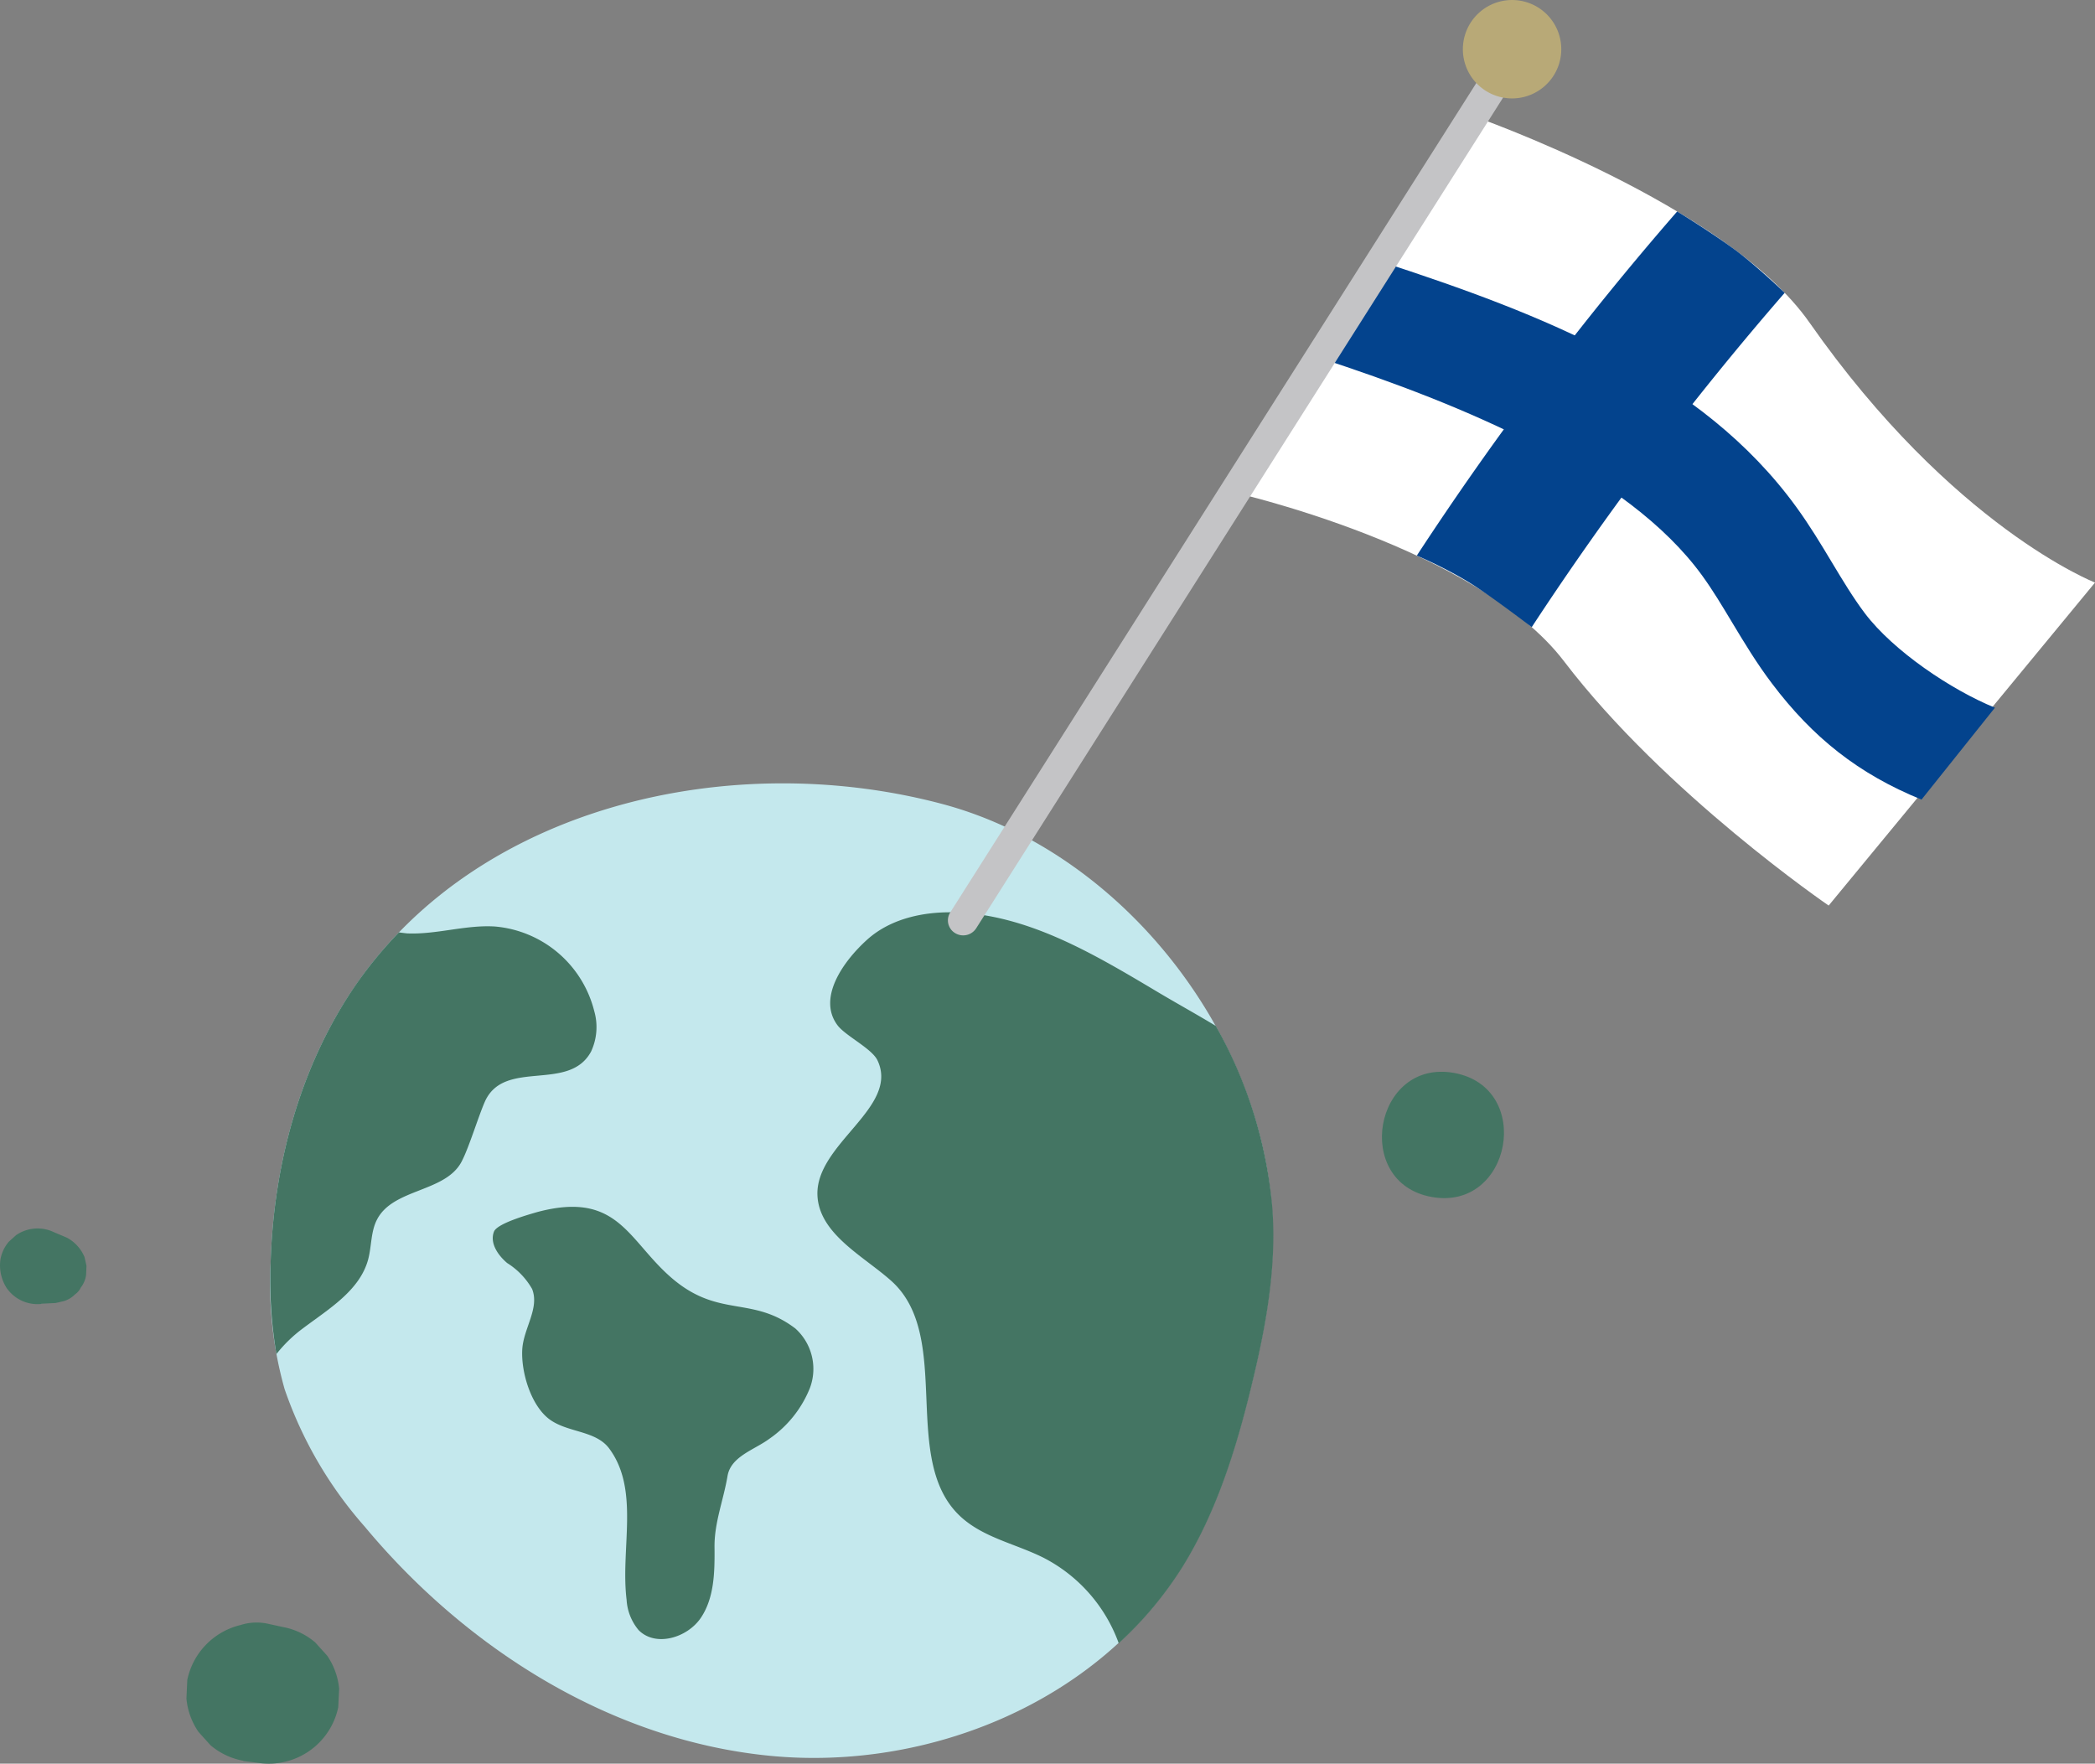 <svg xmlns="http://www.w3.org/2000/svg" width="121.266" height="102.087" viewBox="1462.361 1672.599 121.266 102.087"><rect x="1462.361" y="1672.599" width="121.266" height="102.087" fill="#808080" stroke="none"/><g data-name="CompositeLayer"><path d="M1516.858 1719.124c-12.174-3.22-26.71.097-33.882 10.462-3.242 4.69-4.785 10.434-4.951 16.139-.13 2.457.143 4.918.812 7.287a23.62 23.62 0 0 0 4.635 7.952c5.896 7.084 14.29 12.375 23.463 13.267 9.174.893 18.982-3.13 23.853-10.96 1.974-3.171 3.092-6.793 3.983-10.42.835-3.41 1.485-6.916 1.203-10.416-.814-10.506-8.978-20.636-19.116-23.311" fill="#c4e8ed" fill-rule="evenodd" data-name="Path 2473"/><path d="m1476.45 1774.533.848.105a4.109 4.109 0 0 0 4.643-3.223c.015-.354.035-.712.051-1.07a4.05 4.05 0 0 0-.699-1.918l-.684-.758a4.008 4.008 0 0 0-1.89-.896l-.838-.183a3.043 3.043 0 0 0-1.586.068 4.135 4.135 0 0 0-3.093 3.18l-.049 1.078c.063.694.304 1.36.7 1.933l.69.767c.543.463 1.199.775 1.901.902Z" fill="#447563" fill-rule="evenodd" data-name="Path 2478"/><path d="m1464.76 1748.061.823-.04.483-.113a1.52 1.52 0 0 0 .64-.389.97.97 0 0 0 .33-.39 1.51 1.51 0 0 0 .308-.724l.024-.535-.115-.51a2.273 2.273 0 0 0-1.01-1.115l-.759-.323a2.194 2.194 0 0 0-2.197.175l-.414.374c-.252.295-.42.653-.488 1.035-.08.571.046 1.151.356 1.639a2.168 2.168 0 0 0 1.994.932Z" fill="#447563" fill-rule="evenodd" data-name="Path 2477"/><path d="M1489.082 1739.833c.427-.807.99-2.684 1.367-3.516 1.151-2.436 4.848-.486 6.125-2.85a3.355 3.355 0 0 0 .181-2.353 6.5 6.5 0 0 0-5.746-4.886c-1.702-.106-3.392.477-5.098.398l-.461-.056a24.09 24.09 0 0 0-2.473 3.003c-3.244 4.703-4.786 10.447-4.953 16.15-.069 1.758.045 3.517.338 5.252a8.108 8.108 0 0 1 1.549-1.498c1.493-1.122 3.28-2.183 3.762-3.985.202-.766.147-1.605.512-2.303.934-1.813 3.962-1.563 4.897-3.356" fill="#447563" fill-rule="evenodd" data-name="Path 2476"/><path d="M1506.893 1755.881a6.5 6.5 0 0 0 2.348-2.938 3.146 3.146 0 0 0-.844-3.448c-2.468-1.874-4.341-.636-6.974-2.769-2.699-2.2-3.172-5.247-7.962-3.97-.486.142-2.317.651-2.506 1.132-.258.656.225 1.366.763 1.82a4.263 4.263 0 0 1 1.443 1.5c.443 1.121-.499 2.278-.57 3.503-.074 1.32.505 3.237 1.562 4.032 1.059.794 2.686.642 3.472 1.702 1.781 2.403.641 5.784 1.006 8.756.037.642.28 1.256.692 1.75.984 1.005 2.834.451 3.615-.721.78-1.171.795-2.676.782-4.084-.014-1.41.514-2.705.75-4.094.184-1.155 1.552-1.525 2.423-2.171" fill="#447563" fill-rule="evenodd" data-name="Path 2475"/><path d="M1534.794 1752.849c.835-3.41 1.486-6.912 1.208-10.411a25.852 25.852 0 0 0-3.266-10.455c-1.171-.71-2.406-1.385-3.626-2.12-3.487-2.073-7.101-4.2-11.145-4.44-1.931-.112-3.991.281-5.423 1.578-1.43 1.297-2.856 3.391-1.709 4.935.453.617 2 1.354 2.322 2.044 1.283 2.72-3.58 4.81-3.478 7.792.084 2.246 2.654 3.525 4.268 4.963 3.65 3.254.431 10.463 4.086 13.711 1.334 1.185 3.185 1.533 4.773 2.341a9.009 9.009 0 0 1 4.314 4.93 21.47 21.47 0 0 0 3.697-4.433c1.97-3.18 3.094-6.803 3.98-10.435" fill="#447563" fill-rule="evenodd" data-name="Path 2474"/><g data-name="Group 3365"><path d="M1545.236 1741.884c4.616.829 5.922-6.339 1.293-7.18-4.63-.838-5.902 6.361-1.293 7.18" fill="#447563" fill-rule="evenodd" data-name="Path 2479"/></g><path d="M1547.578 1679.297s14.734 5.129 19.52 11.97c8.288 11.842 16.53 15.053 16.53 15.053l-15.417 18.695s-9.487-6.484-15.318-14.139c-5.016-6.582-19.058-9.761-19.058-9.761l13.743-21.818Z" fill="#fff" fill-rule="evenodd" data-name="Path 2480"/><path d="m1538.745 1693.32 3.52-5.587c9.396 3.059 18.574 6.63 24.084 14.23.772 1.063 1.42 2.141 2.046 3.184.636 1.058 1.237 2.056 1.91 2.95 1.652 2.184 5 4.435 7.53 5.466l-4.25 5.319c-3.64-1.481-6.286-3.581-8.658-6.723-.89-1.177-1.611-2.378-2.31-3.539-.577-.962-1.124-1.872-1.725-2.7-4.32-5.962-13.849-9.898-22.147-12.6" fill="#03438d" fill-rule="evenodd" data-name="Path 2481"/><path d="M1544.37 1704.76a182.652 182.652 0 0 1 15.072-19.921s1.776 1.08 3.273 2.165c1.223.888 2.95 2.544 2.95 2.544a180.176 180.176 0 0 0-14.642 19.352s-1.784-1.366-3.073-2.234c-1.611-1.085-3.58-1.907-3.58-1.907" fill="#03438d" fill-rule="evenodd" data-name="Path 2482"/><path d="M1517.815 1726.69a.929.929 0 0 1-.173-.083.859.859 0 0 1-.276-1.198l30.885-48.691a.897.897 0 0 1 1.22-.271.86.86 0 0 1 .277 1.198l-30.885 48.691a.894.894 0 0 1-1.048.354" fill="#c4c4c6" fill-rule="evenodd" data-name="Path 2483"/><path d="M1552.564 1676.415a2.848 2.848 0 1 1-5.358-1.934 2.848 2.848 0 0 1 5.358 1.934" fill="#b8a977" fill-rule="evenodd" data-name="Path 2484"/></g></svg>